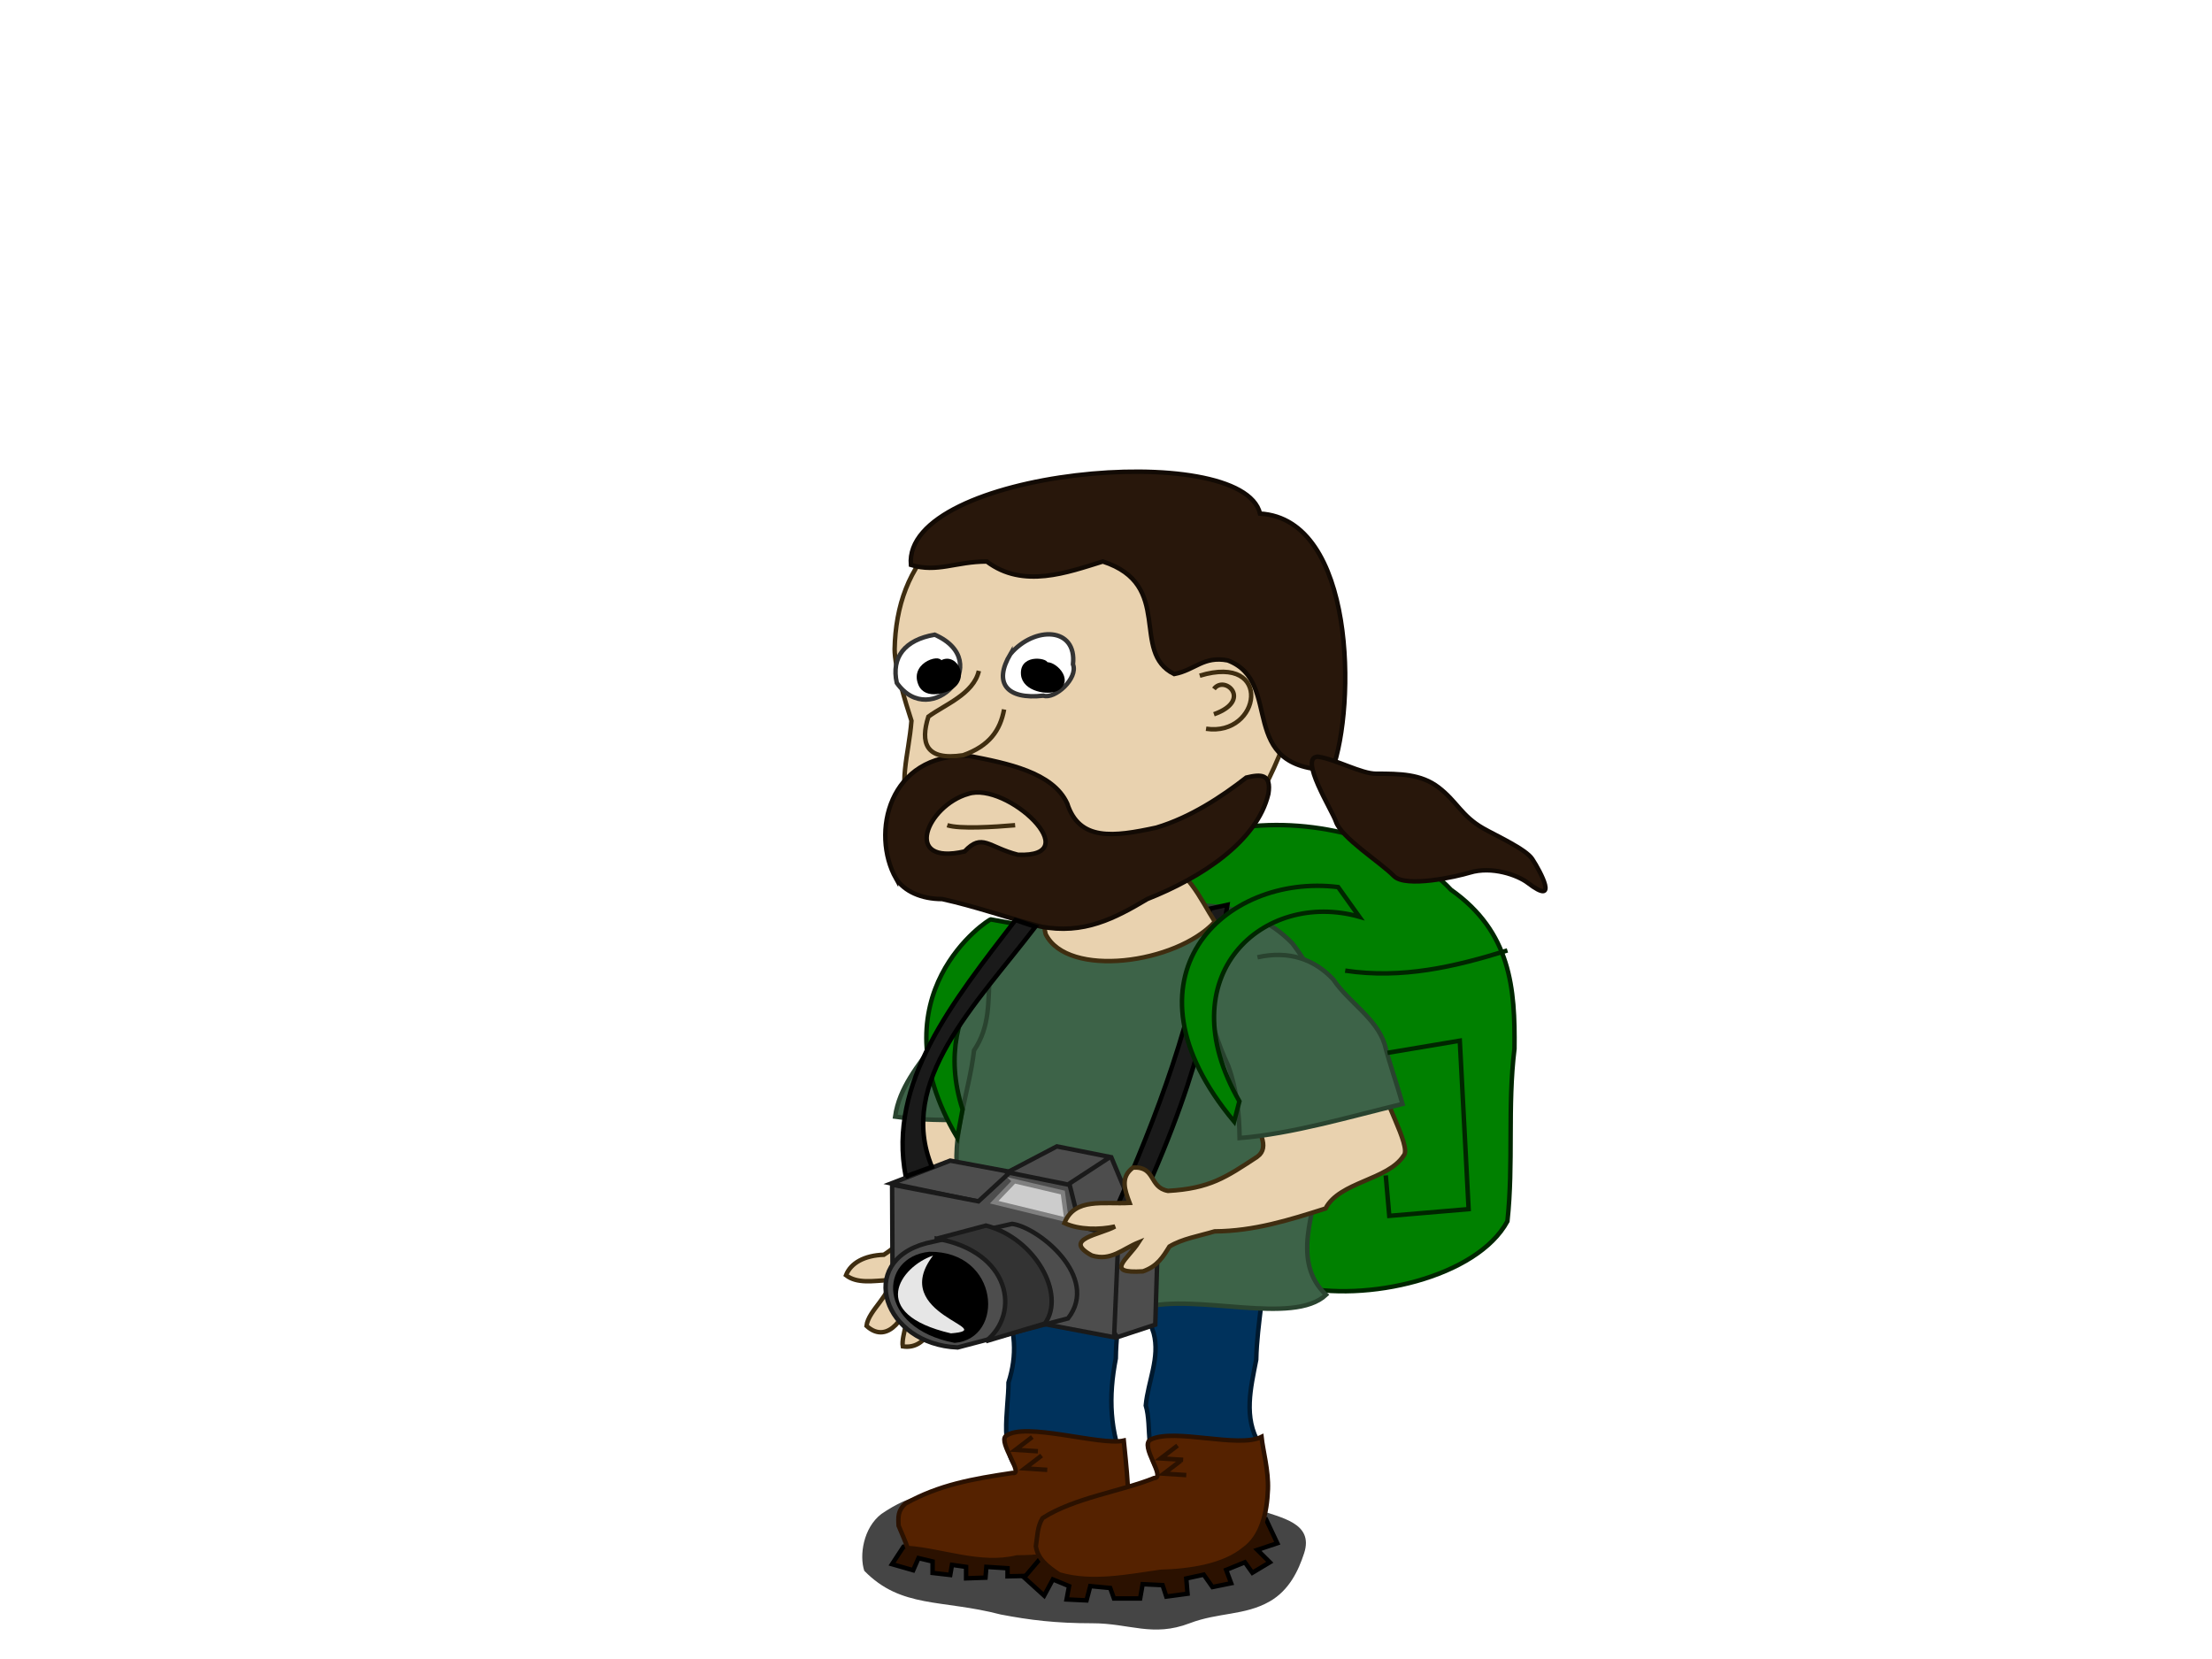 <?xml version="1.0"?><svg width="640" height="480" xmlns="http://www.w3.org/2000/svg">
 <title>hiking</title>
 <defs>
  <filter height="1.653" y="-0.327" width="1.25" x="-0.125" id="filter3443">
   <feGaussianBlur id="feGaussianBlur3445" stdDeviation="1.963"/>
  </filter>
 </defs>
 <g>
  <title>Layer 1</title>
  <g id="layer1">
   <path fill="#000000" fill-opacity="0.728" fill-rule="evenodd" stroke-width="1px" filter="url(#filter3443)" d="m297.828,435.49c-20.348,1.202 -25.405,-9.276 -42.802,2.531c-5.263,4.022 -6.425,12 -4.968,16.452c10.704,10.958 22.336,8.194 39.49,12.655c8.476,1.619 15.873,2.531 26.497,2.531c10.798,0 17.441,4.093 28.153,0c8.308,-3.174 15.977,-2.196 23.185,-6.328c5.631,-3.228 8.29,-8.889 9.936,-13.921c2.919,-8.922 -6.988,-10.263 -13.248,-12.656c-8.047,-3.075 -21.993,-1.177 -28.153,0c-6.603,1.261 -12.347,-6.328 -21.529,-6.328c-7.445,0 -3.945,5.062 -16.561,5.062z" id="path3018"/>
   <g id="g3765"/>
   <g id="g4184"/>
   <g id="g3779"/>
   <g id="g4221">
    <path fill="#2b1100" fill-rule="evenodd" stroke="#000000" stroke-width="1.29px" d="m261.41,447.499l-3.316,5.068l6.122,1.754l1.531,-3.509l4.081,0.975l0,3.314l5.102,0.585l0.51,-2.924l4.081,0.585l0,3.314l5.612,-0.195l0.255,-3.119l6.122,0.39l0,2.339l8.928,-0.195l0.51,-7.018l-38.262,-1.365l-1.275,0z" id="path4211"/>
    <path fill="#008000" fill-rule="evenodd" stroke="#002600" stroke-width="1.29px" d="m358.596,239.506c21.923,-3.338 48.349,4.057 61.22,17.934c17.34,12.212 18.58,28.59 18.366,46.004c-2.054,16.658 -0.236,33.241 -2.041,49.903c-8.78,16.246 -40.967,23.712 -61.22,18.713c-25.219,-21.016 -53.578,-78.553 -57.139,-108.382c-2.955,-15.958 24.924,-18.206 40.813,-24.172z" id="path4151"/>
    <path fill="#00325c" fill-rule="evenodd" stroke="#00192e" stroke-width="1.29px" id="path2635" d="m292.706,365.477c-0.53,2.174 -3.249,7.82 -2.283,11.512c3.446,7.801 3.922,15.088 1.369,23.025c0.058,7.786 -3.185,20.791 4.109,26.514c10.392,3.145 20.84,5.15 29.673,-1.744c-4.549,-10.75 -4.907,-20.551 -2.739,-31.746c0.106,-10.607 2.806,-20.736 2.283,-31.398c-7.916,-2.235 -27.416,-0.617 -32.412,3.837z"/>
    <path fill="#552200" fill-rule="evenodd" stroke="#2b1100" stroke-width="1.29px" d="m292.929,426.165c-11.598,1.742 -21.142,3.408 -30.989,8.88c-2.192,2.006 -2.092,3.943 -1.937,6.414c0.867,2.132 1.865,4.221 2.582,6.414c10.051,0.717 21.154,5.318 31.651,2.735c11.025,0.108 22.168,-2.842 31.296,-7.916c2.109,-4.771 0.1,-20.597 -0.391,-25.884c-6.637,1.594 -28.751,-5.564 -34.126,-1.311c-2.269,1.795 5.466,11.379 1.914,10.668z" id="path2637"/>
    <path fill="#00325c" fill-rule="evenodd" stroke="#00192e" stroke-width="1.29px" d="m333.336,365.826c-0.53,2.174 -3.249,7.82 -2.283,11.512c0.742,2.837 1.854,5.669 2.739,8.373c1.894,7.104 -1.628,13.905 -2.283,20.932c1.881,6.164 -0.499,15.903 5.022,20.234c9.605,5.548 24.341,5.288 29.673,-1.744c-0.914,-2.794 -0.218,-4.46 -1.826,-7.326c-4.697,-7.645 -2.472,-16.366 -0.913,-24.42c0.211,-10.58 2.803,-20.809 2.283,-31.398c-7.915,-2.235 -27.416,-0.617 -32.412,3.838z" id="path2633"/>
    <path fill="#2b1100" fill-rule="evenodd" stroke="#000000" stroke-width="1.29px" d="m301.019,450.91l-4.69,5.514l5.772,5.238l2.525,-4.686l4.69,1.93l-0.721,3.86l5.772,0.276l1.082,-4.135l5.772,0.551l1.082,3.032l7.576,0l0.722,-4.135l5.772,0.276l1.082,3.308l6.133,-0.827l-0.361,-4.411l5.05,-1.103l2.525,3.584l5.411,-1.103l-1.443,-3.86l5.411,-2.205l2.164,3.033l5.051,-3.033l-3.607,-3.584l5.772,-1.93l-3.247,-6.892l-65.294,11.303z" id="path4209"/>
    <path fill="#552200" fill-rule="evenodd" stroke="#2b1100" stroke-width="1.29px" d="m333.925,427.646c-9.242,3.773 -23.152,5.705 -32.28,11.594c-1.559,2.509 -1.496,5.409 -1.937,8.141c0.526,3.611 3.307,5.894 6.779,8.141c9.374,2.771 19.826,0.61 29.375,-0.74c8.38,-0.225 18.262,-1.693 24.1,-6.576c5.023,-3.59 6.621,-10.403 6.889,-17.287c0.213,-5.479 -1.436,-11.197 -1.853,-15.176c-6.731,3.343 -25.27,-2.622 -32.058,0.765c-3.399,1.696 4.621,11.138 0.986,11.138z" id="path2641"/>
    <path fill="#e9d2af" fill-rule="evenodd" stroke="#3f2d10" stroke-width="1.29px" d="m267.142,319.079c-2.781,3.314 -2.994,6.687 -2.739,10.466c-1.067,7.785 4.069,15.15 0.913,22.676c-2.839,4.583 -4.545,7.573 -9.587,10.815c-5.535,0.187 -9.563,2.329 -10.956,5.931c3.236,2.496 7.86,1.642 12.326,1.395c1.328,3.797 -5.922,8.746 -6.391,13.257c6.49,5.927 11.924,-3.886 12.326,-8.373c0.772,4.317 -2.384,11.341 -1.826,14.303c7.438,1.115 10.01,-8.411 10.043,-13.257c-0.147,5.312 -3.613,10.635 4.565,10.466c5.612,-3.159 4.275,-9.042 5.022,-13.954c2.206,-7.742 6.307,-15.076 7.304,-23.025c-1.104,-11.669 6.222,-26.162 -0.456,-36.979c-9.824,-3.765 -13.246,3.216 -20.543,6.28z" id="path2647"/>
    <path fill="#3d6348" fill-rule="evenodd" stroke="#29432f" stroke-width="1.29px" d="m291.537,274.272c-9.857,7.802 -16.421,16.669 -20.659,26.858c-5.293,7.19 -10.714,13.591 -11.888,21.952c14.488,2.089 29.156,-0.106 43.523,1.403c6.576,-13.343 5.452,-27.983 5.81,-42.039" id="path2593"/>
    <path fill="#3d6348" fill-rule="evenodd" stroke="#29432f" stroke-width="1.29px" d="m383.678,374.622c-10.244,-9.66 -3.188,-24.128 -1.881,-35.191c-4.485,-13.835 7.164,-28.599 3.32,-42.429c-1.701,-8.668 -5.465,-16.472 -11.164,-24.03c-6.516,-6.735 -15.219,-10.566 -26.281,-10.999c-14.192,1.588 -28.518,0.125 -42.61,2.467c-10.399,3.457 -17.565,9.185 -18.723,17.761c-0.502,7.742 0.178,14.718 -4.519,21.708c-1.414,12.423 -6.807,25.037 -4.519,37.496c3.267,14.494 -4.873,20.443 -2.772,34.899c16.368,-7.161 37.583,3.633 56.168,2.044c15.588,-4.258 43.311,5.307 52.982,-3.725z" id="path2581"/>
    <g id="g4191">
     <path fill="#4d4d4d" fill-rule="evenodd" stroke="#1a1a1a" stroke-width="1.29px" id="path4179" d="m257.876,342.399l17.045,-6.591l21.145,3.955l-11.435,8.239l-26.755,-5.603z"/>
     <path fill="#4d4d4d" fill-rule="evenodd" stroke="#1a1a1a" stroke-width="1.29px" id="path4181" d="m291.319,339.269l14.456,-7.58l15.751,3.131l4.747,11.37l9.062,1.483l-1.079,35.593l-11.004,3.625l-31.933,-47.622z"/>
     <path fill="#4d4d4d" fill-rule="evenodd" stroke="#1a1a1a" stroke-width="1.29px" id="path4173" d="m258.113,342.769l24.976,4.819l8.994,-8.285l17.401,3.524l3,12.047l11.114,2.917l-1.257,29.118l-64.079,-12.118l-0.148,-32.022z"/>
     <path fill="#4d4d4d" fill-rule="evenodd" stroke="#1a1a1a" stroke-width="1.29px" id="path4163" d="m268.017,359.701l24.813,-5.603c7.518,0.923 25.533,15.371 16.182,27.354l-31.933,8.404c-21.411,-0.853 -29.451,-24.772 -9.062,-30.155z"/>
     <path fill="#000000" fill-rule="evenodd" stroke-width="1px" id="path4165" d="m268.88,362.173c-14.8,1.502 -15.276,22.069 7.336,26.365c14.654,-1.204 13.06,-26.584 -7.336,-26.365z"/>
     <path fill="#333333" fill-rule="evenodd" stroke="#1a1a1a" stroke-width="1.29px" id="path4175" d="m271.037,358.383c21.337,3.717 24.343,21.574 14.24,29.661l17.045,-5.108c6.118,-8.443 -2.793,-24.668 -17.045,-28.342l-14.24,3.79z"/>
     <path fill="none" fill-rule="evenodd" stroke="#1a1a1a" stroke-width="1.29px" id="path4183" d="m309.228,342.564l11.867,-7.745"/>
     <path fill="none" fill-rule="evenodd" stroke="#1a1a1a" stroke-width="1.29px" id="path4185" d="m313.543,354.758l12.946,-8.569"/>
     <path fill="none" fill-rule="evenodd" stroke="#1a1a1a" stroke-width="1.29px" id="path4187" d="m335.767,348.167l-12.514,9.228"/>
     <path fill="#cccccc" fill-rule="evenodd" stroke="#808080" stroke-width="1.29px" id="path4189" d="m293.477,341.74l-5.826,6.097l20.929,5.108l-1.079,-7.91l-14.025,-3.296z"/>
     <path fill="#e6e6e6" fill-rule="evenodd" stroke-width="1px" d="m269.962,363.276c-9.389,3.156 -19.244,16.831 5.172,22.506c14.654,-1.204 -18.325,-5.357 -5.172,-22.506z" id="path4207"/>
    </g>
    <path fill="#1a1a1a" fill-rule="evenodd" stroke="#000000" stroke-width="1.29px" id="path4205" d="m322.664,350.288c12.071,-27.449 22.955,-55.579 27.416,-87.389l5.05,-1.103c-3.95,23.388 -6.112,44.641 -24.891,85.735l-7.576,2.757z"/>
    <path fill="#e9d2af" fill-rule="evenodd" stroke="#3f2d10" stroke-width="1.29px" d="m363.809,334.653c-9.163,6.016 -13.771,9.213 -25.87,9.907c-5.605,-0.997 -3.473,-7.153 -10.111,-6.75c-3.806,2.809 -2.367,6.592 -1,10.232c-7.578,0.426 -15.862,-1.635 -18.858,5.823c4.223,2.001 10.163,1.985 14.642,1.002c-4.237,2.395 -15.45,3.603 -6.718,8.383c5.544,1.721 8.837,-1.874 13.538,-3.783c-3.095,4.839 -10.122,9.1 1.267,8.375c4.199,-1.478 5.793,-4.188 7.66,-7.187c3.646,-2.234 8.661,-3.06 13.067,-4.381c11.431,-0.067 21.667,-3.304 32.088,-6.614c4.05,-7.773 17.999,-8.175 22.599,-15.28c2.548,-2.563 -7.217,-18.117 -5.698,-20.981c-2.781,-7.889 -26.093,-1.023 -36.653,-0.303c-13.609,1.39 7.609,15.947 0.048,21.558z" id="path2645"/>
    <path fill="#3d6348" fill-rule="evenodd" stroke="#29432f" stroke-width="1.29px" d="m349.622,288.325c0.47,7.091 2.806,13.593 5.81,20.228c2.427,6.796 3.132,13.724 3.228,20.721c15.355,-1.246 31.79,-6.175 47.129,-9.867c-1.61,-5.778 -3.692,-11.451 -5.165,-17.268c-2.439,-7.658 -10.429,-12.13 -14.849,-18.748c-5.394,-5.766 -12.728,-8.49 -21.951,-6.414" id="path2585"/>
    <path fill="#e9d2af" fill-rule="evenodd" stroke="#3f2d10" stroke-width="1.29px" d="m312.62,143.714c-38.167,-0.171 -53.265,19.073 -53.774,44.104c0,5.236 3.167,15.541 4.865,20.732c-0.79,10.22 -4.104,17.942 -0.157,27.917c4.59,14.113 16.995,21.625 34.863,24.668c15.861,-0.238 37.178,-4.355 49.066,-12.827c17.021,-10.643 22.145,-28.658 28.406,-44.403c2.226,-15.04 -7.323,-29.388 -12.912,-43.416c-7.783,-15.351 -31.325,-18.923 -50.357,-16.774z" id="path2550"/>
    <path fill="#28170b" fill-rule="evenodd" stroke="#120a04" stroke-width="1.29px" d="m263.554,163.448c-2.354,-27.525 95.885,-36.614 101.014,-14.851c27.597,1.619 27.736,55.643 20.881,74.234c-28.471,-0.222 -13.667,-25.429 -30.219,-31.755c-7.052,-1.347 -9.409,2.784 -15.495,3.947c-12.89,-6.331 0.147,-25.811 -20.659,-32.562c-10.159,3.138 -23.036,7.98 -33.571,0c-9.005,0 -14.282,3.331 -21.951,0.987z" id="path2554"/>
    <path fill="#28170b" fill-rule="evenodd" stroke="#120a04" stroke-width="1.29px" d="m381.346,218.928c-5.769,0 4.166,15.696 5.165,18.748c1.548,4.731 12.753,11.678 16.786,15.788c3.425,3.49 18.15,0.175 21.951,-0.987c6.396,-1.955 13.843,0.711 16.786,2.96c9.182,7.017 3.691,-3.239 1.291,-6.907c-1.885,-2.881 -10.498,-6.757 -14.203,-8.881c-6.299,-3.61 -7.582,-7.767 -12.912,-11.841c-5.087,-3.888 -11.184,-3.947 -18.077,-3.947c-4.306,0 -11.52,-4.129 -16.786,-4.934z" id="path2556"/>
    <path fill="#e9d2af" fill-rule="evenodd" stroke="#3f2d10" stroke-width="1.29px" d="m302.547,270.288c6.35,12.795 37.807,8.577 48.957,-3.598c-4.449,-6.914 -7.599,-15.218 -17.347,-18.839c-8.278,-0.722 -16.313,1.037 -24.195,2.791c-6.348,3.783 -8.835,14.786 -7.415,19.646z" id="path2619"/>
    <path fill="#28170b" fill-rule="evenodd" stroke="#120a04" stroke-width="1.29px" d="m259.245,254.193c2.395,3.661 7.262,5.931 13.353,5.931c9.592,2.114 18.873,5.402 28.418,7.937c12.533,2.461 21.666,-2.427 30.929,-7.937c15.608,-6.167 31.781,-16.665 35.037,-30.438c0.913,-5.77 -2.06,-5.756 -6.391,-4.71c-7.195,5.611 -16.208,11.54 -26.021,14.478c-12.432,2.699 -22.281,3.95 -25.793,-6.977c-4.123,-9.05 -17.438,-11.649 -28.418,-13.78c-23.339,-0.771 -28.431,22.496 -21.114,35.497zm20.885,-24.508c11.262,-3.634 34.729,18.501 14.38,17.618c-8.549,-2.176 -10.327,-6.405 -15.407,-0.959c-18.118,4.197 -10.974,-13.18 1.027,-16.658z" id="path2558"/>
    <path fill="#ffffff" fill-rule="evenodd" stroke="#333333" stroke-width="1.29px" d="m292.342,189.217c-4.988,8.368 -1.129,13.275 9.554,12.066c3.282,1.104 10.119,-5.013 8.55,-9.07c1.174,-10.896 -11.186,-11.133 -18.104,-2.995z" id="path2565"/>
    <path fill="#ffffff" fill-rule="evenodd" stroke="#333333" stroke-width="1.29px" d="m270.429,183.636c-8.596,1.475 -12.63,6.492 -10.956,13.954c9.924,14.005 28.797,-6.145 10.956,-13.954z" id="path2567"/>
    <path fill="#e9d2af" fill-rule="evenodd" stroke="#3f2d10" stroke-width="1.29px" d="m283.211,194.101c-1.518,6.728 -10.039,9.86 -14.608,13.257c-2.335,7.465 -0.932,12.821 10.043,11.164c7.669,-2.723 10.748,-7.24 11.869,-13.257" id="path2569"/>
    <path fill="#e9d2af" fill-rule="evenodd" stroke="#3f2d10" stroke-width="1.29px" d="m347.123,195.497c21.414,-6.501 17.64,17.734 1.826,15.35" id="path2571"/>
    <path fill="#e9d2af" fill-rule="evenodd" stroke="#3f2d10" stroke-width="1.29px" d="m351.231,199.334c3.108,-4.167 11.294,3.293 0,7.326" id="path2573"/>
    <path fill="none" fill-rule="evenodd" stroke="#3f2d10" stroke-width="1.29px" d="m274.081,238.756c3.524,1.142 13.509,0.534 19.63,0" id="path2575"/>
    <path fill="#000000" fill-rule="evenodd" stroke="#000000" stroke-width="1.29px" d="m302.431,192.332c1.412,-0.995 -6.855,-2.853 -6.391,2.791c0.36,4.374 7.278,5.416 9.587,4.186c4.637,-2.469 -0.959,-7.85 -3.195,-6.977z" id="path2577"/>
    <path fill="#000000" fill-rule="evenodd" stroke="#000000" stroke-width="1.29px" d="m271.766,192.248c1.67,-2.648 -7.951,-0.524 -5.478,5.582c1.707,4.214 7.76,1.621 8.217,1.395c6.137,-3.029 1.174,-10.751 -2.739,-6.977z" id="path2579"/>
    <path fill="#008000" fill-rule="evenodd" stroke="#002600" stroke-width="1.29px" d="m387.166,256.66c-32.961,-4.083 -64.907,26.186 -30.1,67.836l1.531,-5.848c-20.982,-36.473 6.991,-61.249 34.691,-53.411l-6.122,-8.577z" id="path4155"/>
    <path fill="#008000" fill-rule="evenodd" stroke="#002600" stroke-width="1.29px" id="path4157" d="m286.663,266.017c-0.411,-0.196 -34.283,21.643 -9.693,63.158l1.531,-8.187c-10.292,-31.992 17.123,-48.575 16.836,-53.411l-8.673,-1.559z"/>
    <path fill="none" fill-rule="evenodd" stroke="#002600" stroke-width="1.29px" d="m401.45,304.613l20.917,-3.509l2.551,48.733l-22.958,1.949l-1.02,-11.696" id="path4159"/>
    <path fill="none" fill-rule="evenodd" stroke="#002600" stroke-width="1.29px" d="m389.206,280.832c16.474,2.484 31.806,-1.14 46.935,-5.848" id="path4161"/>
    <path fill="#1a1a1a" fill-rule="evenodd" stroke="#000000" stroke-width="1.29px" d="m262.059,340.364c-5.288,-27.145 13.644,-50.587 31.745,-74.157l5.772,1.93c-17.289,22.598 -40.171,44.769 -29.942,69.47l-7.576,2.757z" id="path4203"/>
    <path fill="none" fill-rule="evenodd" stroke="#2b1100" stroke-width="1.29px" d="m340.701,418.242l-4.87,3.722l6.493,0.413" id="path4213"/>
    <path fill="none" fill-rule="evenodd" stroke="#2b1100" stroke-width="1.29px" id="path4215" d="m341.603,422.653l-4.87,3.722l6.493,0.414"/>
    <path fill="none" fill-rule="evenodd" stroke="#2b1100" stroke-width="1.29px" d="m298.674,415.761l-4.87,3.722l6.493,0.414" id="path4217"/>
    <path fill="none" fill-rule="evenodd" stroke="#2b1100" stroke-width="1.29px" id="path4219" d="m301.38,421.137l-4.87,3.722l6.493,0.414"/>
   </g>
  </g>
 </g>
</svg>